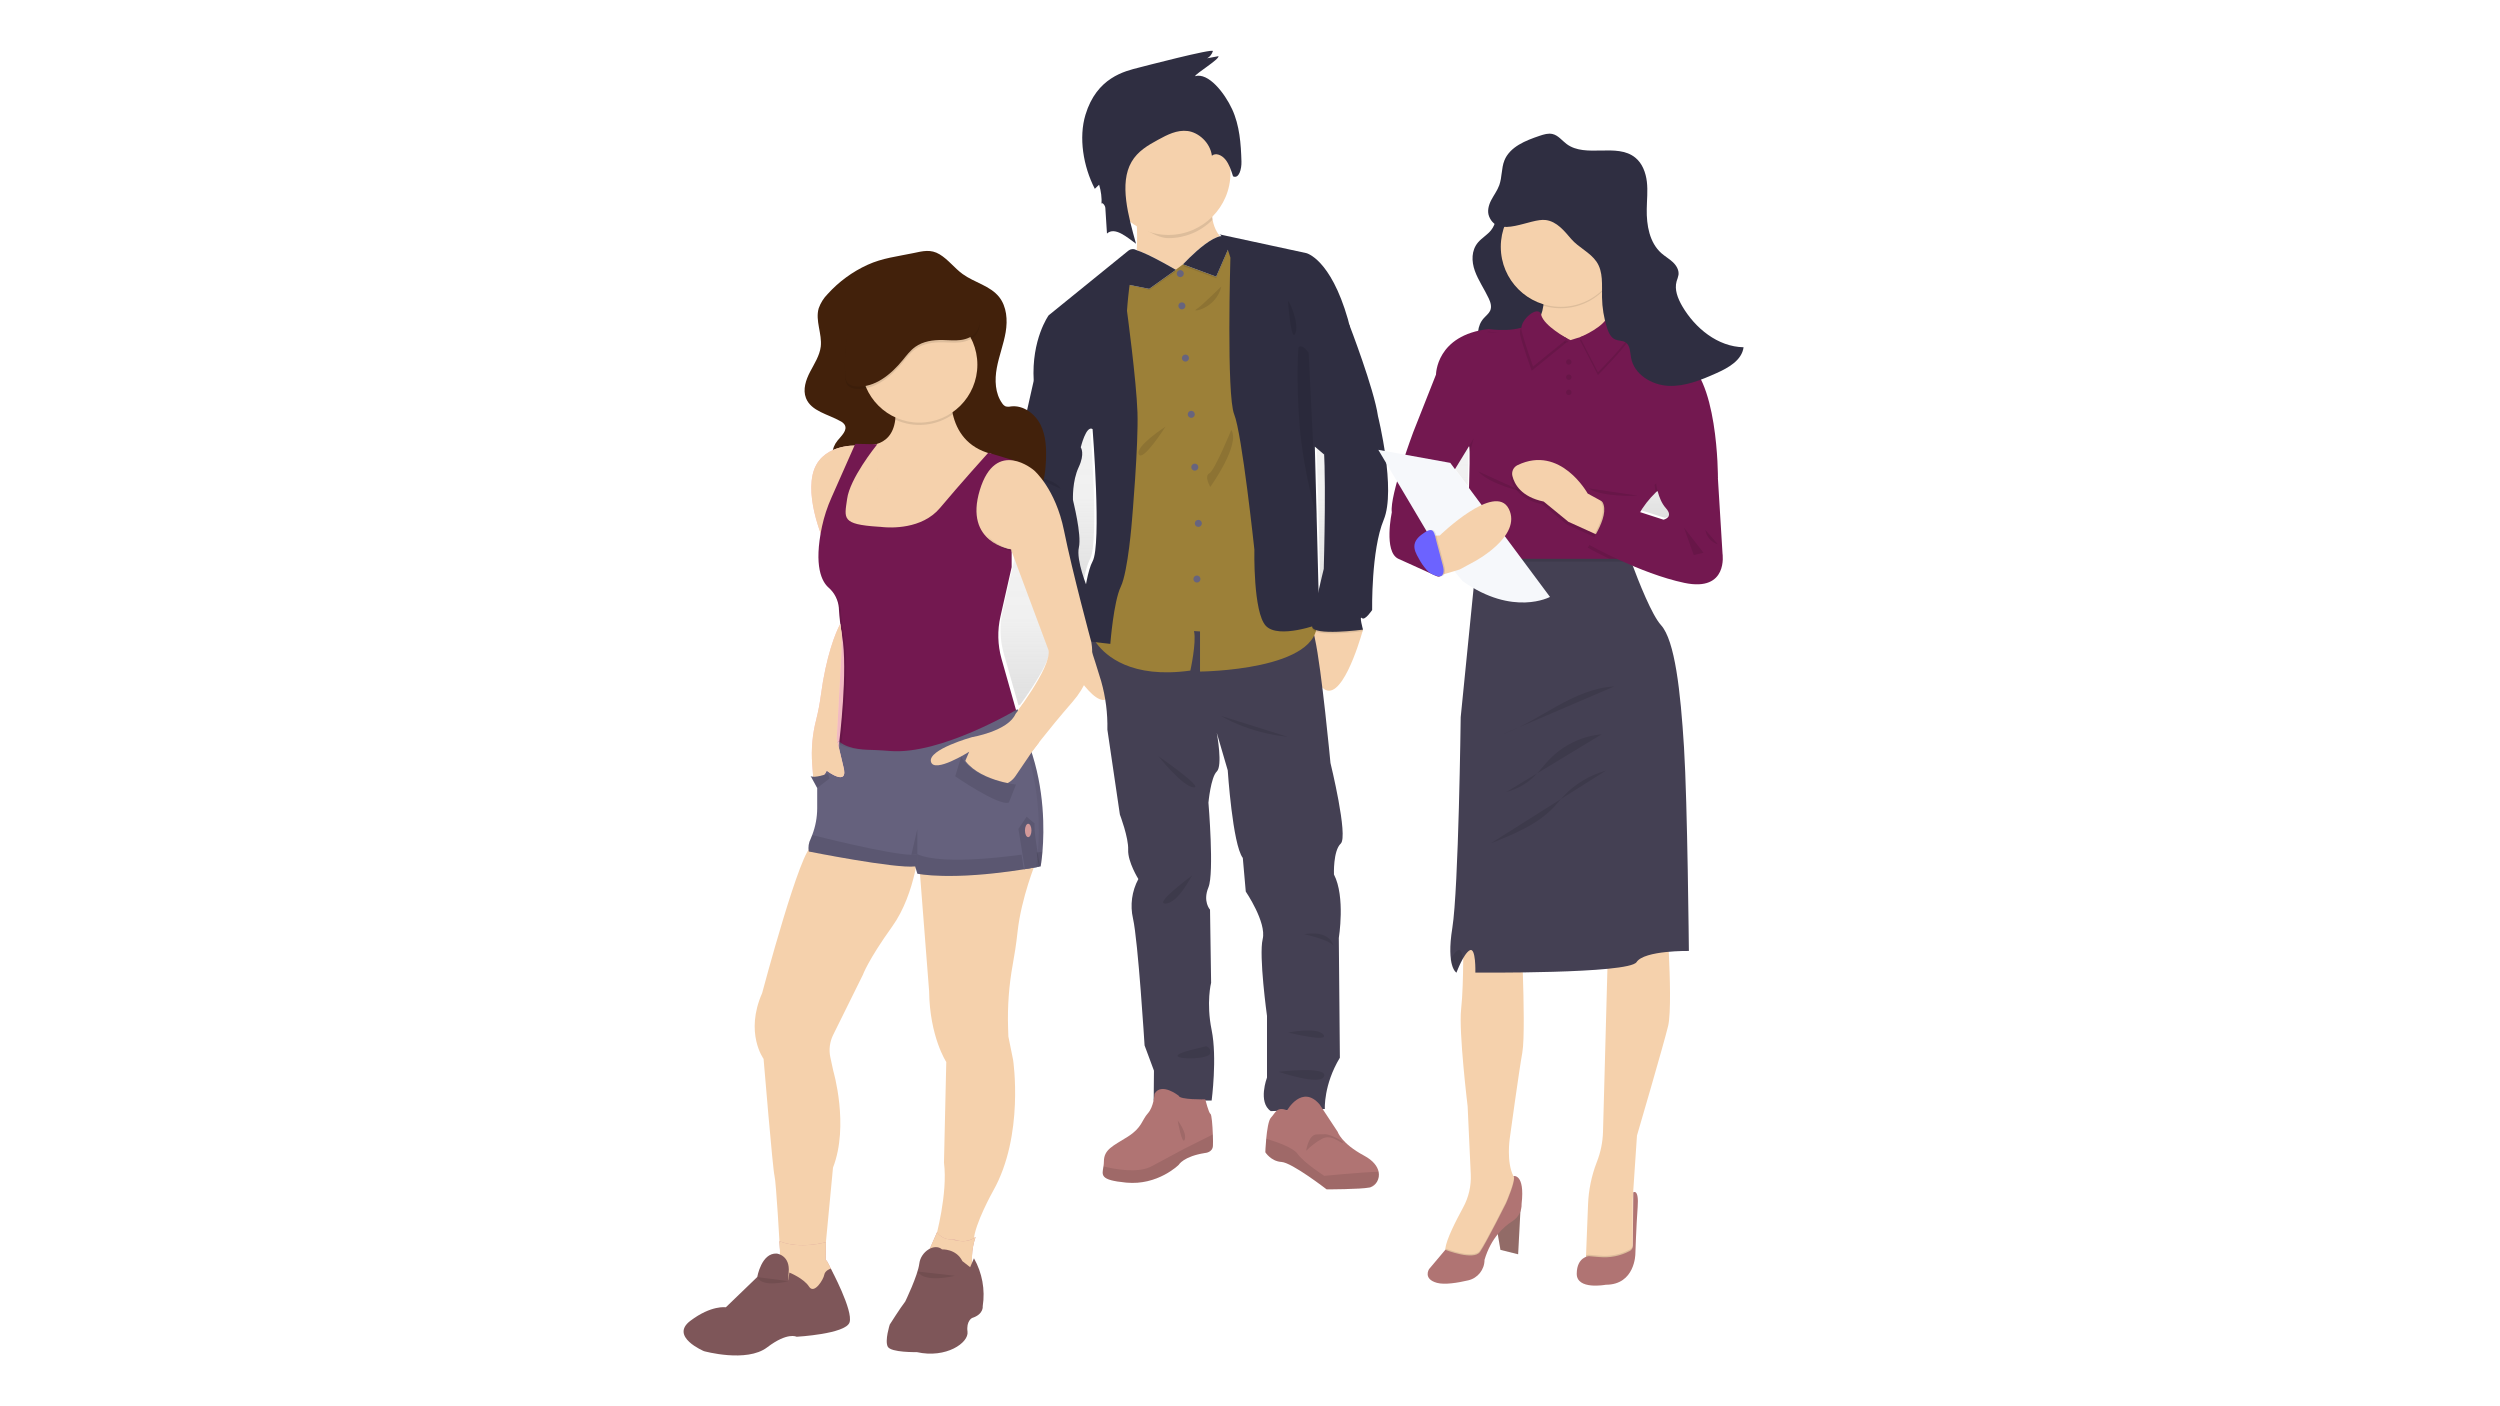 <svg width="1280" height="720" viewBox="0 0 1280 720" fill="none" xmlns="http://www.w3.org/2000/svg">
<rect width="1280" height="720" fill="white"/>
<path d="M678.827 230.997L678.875 230.909C679.848 249.788 678.69 290.072 678.69 290.072C678.69 290.072 677.387 295.237 675.996 301.316L675.024 263.044L674.051 226.99L678.827 230.997ZM558.118 217.984C558.118 217.984 562.884 277.594 558.118 286.192C556.766 288.643 555.628 293 554.685 297.97C553.109 293.836 549.773 284.13 550.969 278.985C552.516 272.332 547.886 254.855 547.886 254.446C547.886 254.038 547.468 244.72 550.804 237.601C554.14 230.481 551.952 227.398 551.952 227.398C551.952 227.398 554.753 215.727 558.118 217.984Z" fill="url(#paint0_linear_4301_6116)"/>
<path d="M569.731 352.241C565.578 370.496 549.063 342.894 545.299 336.271C544.813 335.405 544.541 334.899 544.541 334.899L546.33 326.506L555.793 322.615C557.292 323.398 558.712 324.323 560.034 325.378C565.218 329.453 572.931 338.099 569.731 352.241Z" fill="#F5D1AC"/>
<path d="M697.851 322.372C697.851 322.372 697.851 322.508 697.744 322.781C697.744 322.897 697.666 323.053 697.617 323.218C695.993 328.918 686.364 361.004 677.066 352.095C666.893 342.369 671.834 319.882 671.834 319.882H671.902L693.299 317.694L697.539 322.051L697.851 322.372Z" fill="#F5D1AC"/>
<path d="M685.469 480.273L686.014 541.546C677.621 555.454 678.311 567.806 678.311 567.806L650.651 568.896C643.901 564.354 648.705 551.7 648.705 551.7V520.149C648.705 520.149 644.436 489.328 646.498 480.788C648.559 472.249 637.832 456.474 637.832 456.474L636.315 439.268C631.082 432.392 628.602 394.412 628.602 394.412L622.99 375.233C623.146 376.059 626.063 392.068 622.99 395.015C619.917 397.962 618.72 410.976 618.72 410.976C618.72 410.976 621.745 447.039 618.72 454.324C615.696 461.609 619.537 465.752 619.537 465.752L620.092 503.187C620.092 503.187 617.475 513.234 620.364 527.405C623.253 541.576 620.364 563.469 620.364 563.469H590.69L590.826 548.189L586.022 535.254C586.022 535.254 582.715 481.858 580.099 470.294C578.533 463.441 579.507 456.253 582.841 450.064C582.841 450.064 577.346 441.262 577.618 435.067C577.891 428.871 573.378 417.054 573.378 417.054L566.978 373.57C567.154 365.201 566.086 356.852 563.808 348.798C560.092 336.407 554.587 320.164 554.587 320.164L560.802 320.719L592.159 323.51C592.159 323.51 668.4 318.385 671.814 322.645C672.534 324.037 673.021 325.539 673.254 327.089C676.677 342.466 681.2 390.639 681.2 390.639C681.2 390.639 690.42 428.21 686.461 431.925C682.503 435.641 682.989 447.74 682.989 447.74C688.922 459.168 685.469 480.273 685.469 480.273Z" fill="#444053"/>
<path d="M621.015 586.704C620.801 590.118 616.998 590.322 616.998 590.322C605.853 592.073 603.479 596.41 603.479 596.41C603.479 596.41 592.781 607.041 576.645 605.494C562.932 604.172 564.264 601.73 564.974 597.208C565.112 596.365 565.187 595.514 565.198 594.66C565.198 588.464 569.944 586.704 577.375 582.016C584.806 577.328 584.601 573.447 587.694 570.043C590.787 566.639 591.108 560.035 591.108 560.035C594.609 553.937 603.489 561.008 603.489 561.008C603.907 563.167 617.105 562.866 617.105 562.866C617.105 562.866 618.856 569.888 619.761 570.296C620.354 570.569 620.801 576.073 620.976 580.8C621.074 583.28 621.093 585.527 621.015 586.704Z" fill="#B07473"/>
<path opacity="0.1" d="M621.015 586.704C620.801 590.118 616.998 590.322 616.998 590.322C605.853 592.073 603.479 596.41 603.479 596.41C603.479 596.41 592.781 607.041 576.646 605.494C562.932 604.172 564.264 601.731 564.974 597.208C571.102 598.725 582.812 600.845 589.649 597.13C599.151 591.975 605.969 588.377 605.969 588.377L620.986 580.82C621.074 583.28 621.093 585.527 621.015 586.704Z" fill="black"/>
<path d="M705.019 605.076C704.287 606.427 703.06 607.442 701.595 607.906L701.333 607.974C696.791 608.947 679.235 608.947 679.235 608.947C679.235 608.947 661.485 595.224 656.117 594.913C650.748 594.601 647.859 589.952 647.859 589.952C647.859 589.952 647.966 586.762 648.307 583.047C648.725 578.651 649.454 573.545 650.748 572.202C653.121 569.722 653.666 566.367 659.005 568.487C659.005 568.487 666.63 555.046 675.617 565.433L684.915 579.536C684.915 579.536 686.666 585.371 698.444 591.703C703.151 594.232 705.252 597.208 705.845 599.921C706.22 601.683 705.925 603.52 705.019 605.076Z" fill="#B07473"/>
<path opacity="0.1" d="M705.019 605.076C703.968 605.961 702.811 606.914 701.595 607.907L701.333 607.975C696.791 608.947 679.235 608.947 679.235 608.947C679.235 608.947 661.485 595.224 656.117 594.913C650.748 594.601 647.859 589.952 647.859 589.952C647.859 589.952 647.966 586.762 648.307 583.047C653.773 584.681 662.05 587.57 664.267 590.682C667.671 595.418 678.01 602.032 678.01 602.032C678.01 602.032 697.287 600.174 705.845 599.922C706.22 601.683 705.925 603.52 705.019 605.076Z" fill="black"/>
<path d="M630.002 124.819L604.618 151.653C604.618 151.653 573.855 149.387 579.223 140.303C581.956 135.673 582.384 125.986 582.141 117.563C581.917 109.442 581.081 102.527 581.081 102.527C581.081 102.527 624.225 81.052 620.957 101.078C620.253 104.851 620.214 108.719 620.841 112.506C622.679 122.621 630.002 124.819 630.002 124.819Z" fill="#F5D1AC"/>
<path opacity="0.1" d="M620.919 101.078C620.214 104.851 620.175 108.719 620.802 112.506C614.841 118.546 606.705 121.942 598.218 121.93C592.383 121.93 586.07 117.135 581.353 114.363C581.13 106.233 581.081 102.527 581.081 102.527C581.081 102.527 624.225 81.052 620.919 101.078Z" fill="black"/>
<path d="M630.002 88.483C630.009 106.042 615.779 120.282 598.219 120.288C580.66 120.294 566.42 106.065 566.414 88.505C566.408 70.946 580.638 56.706 598.197 56.7C605.407 56.697 612.404 59.145 618.039 63.643C625.596 69.673 629.999 78.814 630.002 88.483Z" fill="#F5D1AC"/>
<path d="M614.412 343.837V323.296L611.329 323.102C612.661 328.937 609.461 343.332 609.461 343.332C579.175 347.601 566.122 335.677 561.522 329.511C560.695 328.449 559.984 327.301 559.402 326.088L571.695 256.936L574.613 155.164L579.019 137.307L580.04 128.738V128.641H580.147L583.279 129.983L602.021 138.085L623.311 122.008L623.622 121.784L624.682 120.977L626.443 122.387L630.819 125.898L644.854 216.535C644.854 216.535 669.169 286.318 673.721 314.484C673.905 315.613 674.051 316.663 674.168 317.645C677.173 343.361 614.412 343.837 614.412 343.837Z" fill="#9C8038"/>
<path d="M604.297 141.898C605.296 141.898 606.106 141.088 606.106 140.089C606.106 139.089 605.296 138.28 604.297 138.28C603.298 138.28 602.488 139.089 602.488 140.089C602.488 141.088 603.298 141.898 604.297 141.898Z" fill="#67647E"/>
<path d="M605.133 158.412C606.132 158.412 606.942 157.602 606.942 156.603C606.942 155.604 606.132 154.794 605.133 154.794C604.134 154.794 603.324 155.604 603.324 156.603C603.324 157.602 604.134 158.412 605.133 158.412Z" fill="#67647E"/>
<path d="M606.942 185.149C607.941 185.149 608.751 184.339 608.751 183.34C608.751 182.341 607.941 181.531 606.942 181.531C605.943 181.531 605.133 182.341 605.133 183.34C605.133 184.339 605.943 185.149 606.942 185.149Z" fill="#67647E"/>
<path d="M609.928 213.947C610.927 213.947 611.737 213.137 611.737 212.138C611.737 211.139 610.927 210.329 609.928 210.329C608.929 210.329 608.119 211.139 608.119 212.138C608.119 213.137 608.929 213.947 609.928 213.947Z" fill="#67647E"/>
<path d="M611.737 240.986C612.736 240.986 613.546 240.176 613.546 239.176C613.546 238.177 612.736 237.367 611.737 237.367C610.738 237.367 609.928 238.177 609.928 239.176C609.928 240.176 610.738 240.986 611.737 240.986Z" fill="#67647E"/>
<path d="M613.546 269.784C614.545 269.784 615.355 268.974 615.355 267.975C615.355 266.976 614.545 266.166 613.546 266.166C612.547 266.166 611.737 266.976 611.737 267.975C611.737 268.974 612.547 269.784 613.546 269.784Z" fill="#67647E"/>
<path d="M612.826 298.271C613.825 298.271 614.635 297.461 614.635 296.462C614.635 295.463 613.825 294.653 612.826 294.653C611.827 294.653 611.017 295.463 611.017 296.462C611.017 297.461 611.827 298.271 612.826 298.271Z" fill="#67647E"/>
<path opacity="0.1" d="M560.034 325.407C559.939 325.628 559.829 325.843 559.703 326.049C556.358 331.699 547.877 335.288 545.299 336.271C544.813 335.405 544.541 334.899 544.541 334.899L546.33 326.506L555.793 322.615C557.293 323.408 558.713 324.342 560.034 325.407Z" fill="black"/>
<path d="M537.11 190.255L529.261 194.933L522.112 226.727C522.112 226.727 513.164 253.697 520.041 272.964C526.917 292.232 530.914 303.261 530.914 303.261C530.914 303.261 533.667 325.144 537.8 326.934C541.934 328.723 543.713 329.686 543.713 329.686L544.54 334.919C544.54 334.919 555.744 331.116 559.703 324.415C563.661 317.714 556.785 301.072 556.785 301.072C556.785 301.072 550.872 286.892 552.389 280.288C553.906 273.684 549.355 256.343 549.355 255.973C549.355 255.604 548.946 246.335 552.272 239.245C555.599 232.154 553.381 229.13 553.381 229.13L551.309 208.9L537.11 190.255Z" fill="#2F2E41"/>
<path opacity="0.1" d="M697.851 323.199H697.617C695.001 323.539 671.912 326.331 671.814 321.526C671.811 320.97 671.84 320.415 671.902 319.863L693.299 317.675L697.539 322.032C697.617 322.314 697.676 322.557 697.734 322.752L697.851 323.199Z" fill="black"/>
<path d="M675.695 158.412L690.867 166.329C690.867 166.329 703.511 199.067 705.534 213.101C705.534 213.101 714.9 250.702 708.452 266.166C702.003 281.63 702.538 312.325 702.538 312.325C702.538 312.325 698.823 317.966 697.306 316.459C695.788 314.951 697.86 322.372 697.86 322.372C697.86 322.372 671.921 325.815 671.814 320.719C671.707 315.622 677.766 291.269 677.766 291.269C677.766 291.269 679.42 233.331 677.076 224.247C674.732 215.163 675.695 158.412 675.695 158.412Z" fill="#2F2E41"/>
<path opacity="0.1" d="M630.421 220.123C630.421 220.123 621.881 241.034 619.129 242.415C616.376 243.796 619.683 249.291 619.683 249.291C619.683 249.291 635.235 227.554 630.421 220.123Z" fill="black"/>
<path opacity="0.1" d="M625.324 146.77C625.421 146.372 615.141 156.856 612.389 158.441C609.636 160.027 622.436 158.344 625.324 146.77Z" fill="black"/>
<path opacity="0.1" d="M596.701 218.47C596.701 218.47 581.013 228.614 583.084 232.631C585.156 236.648 596.701 218.47 596.701 218.47Z" fill="black"/>
<path opacity="0.1" d="M625.188 366.547C625.188 366.547 638.542 375.135 659.316 377.246L625.188 366.547Z" fill="black"/>
<path opacity="0.1" d="M593.121 387.196C593.121 387.196 605.502 402.757 611.153 403.156C616.804 403.555 593.121 387.196 593.121 387.196Z" fill="black"/>
<path opacity="0.1" d="M610.463 448.177C609.909 448.45 603.441 462.212 596.847 462.63C590.252 463.048 610.463 448.177 610.463 448.177Z" fill="black"/>
<path opacity="0.1" d="M667.846 478.328C667.846 478.328 680.12 475.575 682.853 484.377C682.853 484.348 682.027 481.596 667.846 478.328Z" fill="black"/>
<path opacity="0.1" d="M659.589 528.669C659.589 528.669 674.46 525.635 677.62 529.768C680.781 533.902 659.589 528.669 659.589 528.669Z" fill="black"/>
<path opacity="0.1" d="M617.524 535.711C617.524 535.847 602.39 538.745 602.935 540.671C603.48 542.597 619.08 542.324 619.634 539.29C620.048 537.732 619.121 536.135 617.563 535.721C617.55 535.717 617.537 535.714 617.524 535.711Z" fill="black"/>
<path opacity="0.1" d="M654.638 548.763C654.638 548.763 679.507 545.729 677.98 550.961C676.453 556.194 654.638 548.763 654.638 548.763Z" fill="black"/>
<path opacity="0.1" d="M524.447 242.415C524.583 242.824 540.825 245.032 543.023 250.264C543.023 250.264 527.063 242.824 524.544 242.824" fill="black"/>
<path opacity="0.1" d="M547.293 284.937C547.293 284.937 533.803 289.207 534.766 295.636C535.729 302.064 533.394 292.659 547.293 284.937Z" fill="black"/>
<path opacity="0.1" d="M541.01 317.694C541.01 317.694 545.922 310.954 550.6 312.189C555.278 313.424 541.01 317.694 541.01 317.694Z" fill="black"/>
<path opacity="0.1" d="M602.974 573.7C602.974 573.7 607.837 579.896 606.573 583.426C605.308 586.957 602.974 573.7 602.974 573.7Z" fill="black"/>
<path opacity="0.1" d="M668.77 589.203C668.77 589.203 669.85 580.897 674.178 580.82C678.506 580.742 678.72 580.372 682.026 581.646C685.333 582.92 688.436 584.895 687.444 585.187C686.452 585.478 681.754 580.44 676.93 583.018C673.919 584.665 671.17 586.75 668.77 589.203Z" fill="black"/>
<path opacity="0.1" d="M588.463 148.502L602.079 138.96C602.079 138.96 582.16 127.192 579.787 128.845C577.414 130.499 575.78 145.379 575.78 145.379L588.463 148.502Z" fill="black"/>
<path d="M588.404 147.889L602.021 138.163C602.021 138.163 582.102 126.394 579.729 128.048C577.356 129.701 575.722 145.399 575.722 145.399L588.404 147.889Z" fill="#E1E7EF"/>
<path d="M588.404 147.889L602.021 138.163C602.021 138.163 582.102 126.394 579.729 128.048C577.356 129.701 575.722 145.399 575.722 145.399L588.404 147.889Z" fill="#2F2E41"/>
<path d="M581.986 128.126L581.577 127.921C580.336 127.289 578.839 127.445 577.755 128.32L536.906 161.456C536.906 161.456 528.026 173.74 529.261 194.933L553.352 229.062C553.352 229.062 556.105 217.507 559.402 219.705C559.402 219.705 564.08 278.888 559.402 287.417C554.724 295.947 552.662 327.877 552.662 327.877L568.486 329.667C568.486 329.667 570.139 308.056 573.855 300.353C577.57 292.65 579.593 266.166 579.593 266.166C579.593 266.166 582.939 227.69 582.384 211.176C581.83 194.661 577.016 159.151 577.016 159.151C577.016 159.151 578.367 138.338 581.986 128.126Z" fill="#2F2E41"/>
<path opacity="0.1" d="M622.679 142.471L605.707 136.188C605.707 136.188 627.318 112.516 630.022 125.646L622.679 142.471Z" fill="black"/>
<path d="M622.679 141.645L605.707 135.362C605.707 135.362 627.318 111.689 630.022 124.819L622.679 141.645Z" fill="#E1E7EF"/>
<path d="M622.679 141.645L605.707 135.362C605.707 135.362 627.318 111.689 630.022 124.819L622.679 141.645Z" fill="#2F2E41"/>
<path opacity="0.1" d="M622.124 121.502C622.369 121.463 622.619 121.519 622.824 121.658L622.124 121.502Z" fill="black"/>
<path d="M623.758 119.859L668.789 129.585C668.789 129.585 681.18 132.337 690.128 163.441C699.076 194.544 677.873 232.65 677.873 232.65L673.195 228.672L675.539 319.503C675.539 319.503 654.755 327.342 648.151 320.476C641.547 313.609 642.238 281.358 642.238 281.358C642.238 281.358 635.906 221.913 631.909 212.138C627.911 202.364 629.963 131.909 629.963 131.909C629.963 131.909 626.287 119.314 623.758 119.859Z" fill="#2F2E41"/>
<path opacity="0.1" d="M664.957 177.738C664.325 178.321 663.586 205.807 666.338 226.727C668.021 239.467 670.621 252.069 674.119 264.435L670.034 180.626C670.034 180.626 666.883 175.948 664.957 177.738Z" fill="black"/>
<path opacity="0.1" d="M659.453 154.065C660.552 154.755 665.376 166.174 663.168 170.852C660.96 175.53 659.453 154.065 659.453 154.065Z" fill="black"/>
<path d="M751.791 230.676C751.839 234.566 751.694 241.316 751.46 248.776L744.175 239.05L751.479 227.204L751.791 230.676ZM852.435 265.145L840.297 261.254C842.449 257.896 844.964 254.785 847.796 251.976L848.846 251.003L848.467 251.081L849.05 250.546L849.4 250.468L848.846 251.003L849.507 250.867C850.238 253.916 851.651 256.76 853.641 259.183C857.998 263.939 852.445 265.145 852.445 265.145H852.435Z" fill="url(#paint1_linear_4301_6116)"/>
<path d="M778.702 615.269L777.282 642.19L768.227 639.924L766.321 628.73L778.702 615.269Z" fill="#A27772"/>
<path opacity="0.1" d="M778.702 615.269L777.282 642.19L768.227 639.924L766.321 628.73L778.702 615.269Z" fill="black"/>
<path d="M811.936 645.76L825.747 648.619L835.988 639.574V614.082L836.222 610.601V610.494V609.754L838.128 581.423C838.128 581.423 851.949 534.262 854.098 525.207C855.615 518.788 854.983 499.414 854.477 488.705C854.273 484.319 854.098 481.382 854.098 481.382L823.607 474L822.965 497.439L820.738 579.565C820.584 584.8 819.528 589.969 817.616 594.845L817.509 595.127C814.858 602.005 813.362 609.274 813.084 616.64L812.053 642.754V643.474L811.936 645.76Z" fill="#F5D1AC"/>
<path opacity="0.1" d="M811.936 645.76L825.747 648.619L835.988 639.574V637.405C835.921 638.38 835.369 639.257 834.52 639.74L834.374 639.827C829.617 642.342 824.227 643.407 818.871 642.891L813.482 642.434C812.991 642.48 812.51 642.598 812.053 642.784V643.504L811.936 645.76Z" fill="black"/>
<path d="M834.374 640.537L834.52 640.459C835.434 639.945 836.002 638.98 836.008 637.93L836.231 610.494C836.231 610.494 839.208 608.364 838.488 618.012C837.768 627.66 837.301 642.074 837.301 642.074C837.301 642.074 837.185 657.791 822.177 657.791C822.177 657.791 807.17 660.65 807.287 652.072C807.404 643.494 813.482 643.143 813.482 643.143L818.871 643.61C824.228 644.128 829.619 643.059 834.374 640.537Z" fill="#B07473"/>
<path d="M740.003 639.924C740.353 646.12 758.58 642.541 758.58 642.541L770.844 618.731C770.844 618.731 781.085 610.863 775.96 603.958C775.686 603.582 775.435 603.189 775.211 602.781C775.211 602.781 775.211 602.781 775.162 602.723C775.055 602.548 774.958 602.363 774.861 602.168C771.184 594.874 772.993 582.911 772.993 582.911C772.993 582.911 777.749 548.131 779.422 538.959C780.599 532.482 780.113 511.231 779.724 499.346C779.568 494.405 779.422 491.088 779.422 491.088L749.165 482.987C749.165 482.987 749.165 486.76 749.165 492.012C749.097 499.472 748.863 509.908 748.095 516.697C746.792 528.241 751.431 566.474 751.431 566.474L753.036 601.264C753.314 607.158 751.968 613.015 749.145 618.197C745.352 625.141 740.392 634.925 740.052 639.253C740.018 639.475 740.002 639.7 740.003 639.924Z" fill="#F5D1AC"/>
<path opacity="0.1" d="M740.003 639.924C740.353 646.12 758.579 642.541 758.579 642.541L770.844 618.732C770.844 618.732 781.085 610.863 775.96 603.958C775.685 603.582 775.435 603.189 775.211 602.781C775.045 606.389 771.087 615.425 771.087 615.425C771.087 615.425 760.962 635.684 757.743 640.323C754.524 644.962 740.538 639.457 740.013 639.263C739.992 639.483 739.989 639.704 740.003 639.924Z" fill="black"/>
<path d="M774.861 602.139C774.861 602.139 780.852 600.748 779.062 616.349C779.201 619.957 777.392 623.361 774.326 625.267C770.037 627.961 763.423 633.758 760.077 645.03C760.083 650.039 756.637 654.391 751.761 655.534C746.354 656.799 739.614 657.907 735.714 656.818C728.448 654.795 731.668 649.796 731.668 649.796L740.003 639.905C740.003 639.905 754.533 645.624 757.743 640.975C760.952 636.326 771.087 616.086 771.087 616.086C771.087 616.086 776.64 603.452 774.861 602.139Z" fill="#B07473"/>
<path d="M745.712 497.994C745.712 497.994 749.291 488.268 752.52 486.536C755.749 484.805 755.379 497.964 755.379 497.964C755.379 497.964 833.984 498.684 837.914 492.605C841.843 486.527 864.709 486.886 864.709 486.886C864.709 486.886 863.999 411.141 862.209 382.566C860.419 353.991 857.57 327.896 850.421 320.038C845.801 314.951 839.227 298.495 835.161 287.524C832.953 281.533 831.485 277.166 831.485 277.166L756.459 281.445L755.846 287.524L747.881 367.199C747.881 367.199 746.811 455.092 743.591 475.099C740.372 495.105 745.712 497.994 745.712 497.994Z" fill="#444053"/>
<g opacity="0.1">
<path d="M746.412 486.536C747.862 485.729 748.581 487.966 748.941 490.68C747.642 493.034 746.514 495.478 745.566 497.994C745.566 497.994 743.495 496.875 742.648 491.185C743.835 489.153 745.148 487.237 746.412 486.536Z" fill="black"/>
</g>
<path d="M768.899 93.9C763.705 100.981 768.957 111.047 763.384 117.933C761.546 120.209 758.716 121.823 756.799 124.06C753.25 128.203 753.386 133.835 755.127 138.698C756.868 143.561 759.99 147.996 762.207 152.742C763.18 154.794 763.899 157.099 762.927 159.142C762.246 160.562 760.836 161.641 759.737 162.867C756.158 166.864 756.06 172.418 757.986 177.125C759.912 181.832 763.588 185.878 767.216 189.866C768.646 191.432 770.455 193.163 772.838 193.114C774.091 193.019 775.302 192.622 776.368 191.957C793.51 183.201 800.727 162.507 792.747 144.99C789.732 137.764 784.703 130.839 784.655 123.204C784.655 117.145 787.767 111.358 788.321 105.328C788.992 97.995 784.655 86.353 775.804 83.153C776.388 87.86 771.534 90.263 768.899 93.9Z" fill="#2F2E41"/>
<path opacity="0.1" d="M826.496 351.453C816.098 351.997 806.314 356.471 797.211 361.529C788.107 366.586 779.295 372.315 769.501 375.904" fill="black"/>
<path opacity="0.1" d="M820.038 375.952C809.753 376.933 800.168 381.596 793.048 389.082C790.519 391.757 788.341 394.753 785.705 397.32C781.671 401.258 776.684 404.083 771.233 405.519" fill="black"/>
<path opacity="0.1" d="M822.167 394.597C813.873 396.899 806.366 401.426 800.459 407.688C798.864 409.41 797.415 411.248 795.82 412.969C787.212 422.209 775.055 427.111 763.316 431.75" fill="black"/>
<path d="M821.283 136.033C821.512 144.341 822.226 152.629 823.422 160.853C824.395 166.689 825.757 171.941 827.711 174.266C833.43 181.074 799.847 190.167 799.847 190.167L780.015 174.8C780.015 174.8 795.732 160.328 788.409 146.216C781.085 132.104 821.283 136.033 821.283 136.033Z" fill="#F5D1AC"/>
<path opacity="0.1" d="M755.827 287.524H835.142C832.934 281.533 831.466 277.166 831.466 277.166L756.44 281.445L755.827 287.524Z" fill="black"/>
<path d="M750.721 286.094H835.521C833.138 277.565 835.521 269.677 838.916 263.608C841.295 259.355 844.287 255.475 847.795 252.093L848.379 251.558L877.985 245.002L879.58 244.652C879.58 244.652 879.823 190.819 860.76 183.427C841.697 176.036 830.269 166.047 830.269 166.047L804.077 174.139L784.781 164.413C778.586 171.075 762.149 168.459 762.149 168.459C735.237 171.552 735.237 191.801 735.237 191.801C735.237 191.801 750.954 228.478 752.151 228.478C753.347 228.478 750.721 286.094 750.721 286.094Z" fill="#731850"/>
<path opacity="0.1" d="M779.996 251.869C779.996 251.869 762.703 248.037 756.819 241.336Z" fill="black"/>
<path opacity="0.1" d="M867.189 231.785L847.134 248.222C847.28 249.53 847.5 250.829 847.796 252.112L848.379 251.577L877.985 245.022L867.189 231.785Z" fill="black"/>
<path opacity="0.1" d="M812.889 280.376C812.889 280.376 817.275 282.846 823.996 286.094H835.521C833.138 277.565 835.521 269.677 838.915 263.608L818.598 257.033C825.513 263.462 812.889 280.376 812.889 280.376Z" fill="black"/>
<path d="M747.142 185.343L735.237 191.772L723.566 221.31C723.566 221.31 711.419 253.697 712.605 262.276C712.605 262.276 708.326 282.525 715.941 286.094L735.782 295.081C736.716 295.493 737.807 295.07 738.219 294.136C738.446 293.622 738.426 293.031 738.165 292.533C735.335 287.174 732.222 278.79 737.192 274.18L731.473 262.276L752.141 228.449L759.046 216.778L747.142 185.343Z" fill="#731850"/>
<path opacity="0.1" d="M773.625 245.109C774.656 249.311 778.138 255.808 789.663 258.23L802.307 268.588L815.758 274.686L821.244 277.166L823.568 260.369L818.287 257.451L812.13 254.086C812.13 254.086 798.242 228.925 776.251 239.497C774.143 240.496 773.042 242.851 773.625 245.109Z" fill="black"/>
<path d="M774.345 243.68C775.376 247.891 778.848 254.378 790.373 256.8L803.017 267.158L816.478 273.256L821.953 275.736L824.278 258.94L818.997 256.022L812.889 252.686C812.889 252.686 798.99 227.525 777 238.146C774.916 239.128 773.807 241.439 774.345 243.68Z" fill="#F5D1AC"/>
<path opacity="0.1" d="M799.127 157.819C816.095 157.819 829.851 144.063 829.851 127.095C829.851 110.126 816.095 96.371 799.127 96.371C782.158 96.371 768.403 110.126 768.403 127.095C768.403 144.063 782.158 157.819 799.127 157.819Z" fill="black"/>
<path d="M799.127 157.109C816.095 157.109 829.851 143.353 829.851 126.385C829.851 109.416 816.095 95.66 799.127 95.66C782.158 95.66 768.403 109.416 768.403 126.385C768.403 143.353 782.158 157.109 799.127 157.109Z" fill="#F5D1AC"/>
<path opacity="0.1" d="M818.16 192.035L808.921 174.081C808.921 174.081 822.44 168.615 823.422 162.283C824.404 155.952 836.377 169.704 833.79 174.266C831.203 178.827 818.16 192.035 818.16 192.035Z" fill="black"/>
<path d="M818.16 190.605L808.921 172.651C808.921 172.651 822.44 167.185 823.422 160.853C824.404 154.522 836.377 168.284 833.79 172.836C831.203 177.388 818.16 190.605 818.16 190.605Z" fill="#731850"/>
<path d="M742.541 236.988L793.593 305.624C793.593 305.624 774.773 315.866 748.853 297.532L737.659 284.188L705.699 230.316L742.541 236.988Z" fill="#F6F8FB"/>
<path d="M732.494 274.307L737.143 274.18C737.143 274.18 765.543 246.617 772.516 260.564C779.49 274.511 754.825 287.544 754.825 287.544L747.326 291.59L737.552 294.507L731.298 286.114L732.494 274.307Z" fill="#F5D1AC"/>
<path opacity="0.1" d="M739.351 289.197C739.779 290.782 740.187 292.533 739.468 294.002C739.295 294.395 738.998 294.719 738.622 294.926C738.312 295.045 737.979 295.091 737.649 295.062C735.189 294.852 732.899 293.72 731.24 291.891C729.61 290.069 728.215 288.05 727.087 285.881C725.822 283.673 724.509 281.232 724.957 278.722C725.462 275.989 727.874 274.093 730.238 272.556C734.945 269.444 735.101 273.071 736.132 277.079C737.163 281.086 738.272 285.151 739.351 289.197Z" fill="black"/>
<path d="M738.641 289.197C739.059 290.782 739.478 292.533 738.758 294.002C738.585 294.395 738.288 294.719 737.912 294.926C737.602 295.044 737.269 295.091 736.939 295.062C734.478 294.857 732.186 293.724 730.53 291.891C728.894 290.072 727.495 288.052 726.367 285.881C725.103 283.673 723.79 281.232 724.247 278.722C724.743 275.989 727.165 274.093 729.518 272.556C734.235 269.444 734.381 273.071 735.422 277.079C736.463 281.086 737.552 285.151 738.641 289.197Z" fill="#6C63FF"/>
<path opacity="0.1" d="M752.15 228.449L754.523 224.432L752.452 231.892L752.15 228.449Z" fill="black"/>
<path opacity="0.1" d="M816.517 273.256L821.992 275.736L824.317 258.94L819.036 256.022C822.683 260.204 819.493 267.936 816.517 273.256Z" fill="black"/>
<path opacity="0.1" d="M838.498 253.756C838.498 253.756 820.816 254.835 813.307 250.011Z" fill="black"/>
<g opacity="0.1">
<path d="M761.021 170.015C761.478 169.947 761.916 169.879 762.392 169.83C764.326 170.105 766.275 170.264 768.228 170.307C765.822 170.373 763.414 170.276 761.021 170.015Z" fill="black"/>
<path d="M801.452 175.569L784.003 166.738C784.35 166.454 784.675 166.145 784.976 165.814L803.183 175.024L801.452 175.569Z" fill="black"/>
</g>
<path d="M867.879 230.316L879.55 244.613L881.933 283.439C881.933 283.439 885.026 303.202 862.404 298.437C839.781 293.671 813.599 278.946 813.599 278.946C813.599 278.946 826.243 262.032 819.318 255.604L851.715 266.088C851.715 266.088 857.191 264.892 852.901 260.136C848.612 255.38 847.854 246.792 847.854 246.792L867.879 230.316Z" fill="#731850"/>
<path opacity="0.1" d="M873.151 271.33L879.58 278.712C876.207 277.676 873.714 274.814 873.151 271.33Z" fill="black"/>
<path opacity="0.1" d="M862.19 270.134L872.198 282.992L867.199 284.188L862.19 270.134Z" fill="black"/>
<path d="M762.431 110.852C761.332 108.158 762.178 105.017 763.501 102.478C764.824 99.94 766.642 97.538 767.634 94.805C769.103 90.739 768.656 86.139 770.26 82.161C773.091 75.1 781.134 71.949 788.341 69.517C790.471 68.807 792.737 68.097 794.916 68.622C797.833 69.313 799.73 71.958 802.113 73.738C811.897 81.033 827.809 72.999 837.272 80.721C840.89 83.639 842.651 88.415 843.195 93.064C843.74 97.713 843.195 102.401 843.137 107.079C842.981 115.268 844.518 124.226 850.645 129.653C852.493 131.287 854.672 132.512 856.481 134.204C858.29 135.897 859.71 138.26 859.399 140.711C859.159 141.836 858.834 142.942 858.426 144.018C857.21 148.288 859.029 152.771 861.247 156.662C867.88 168.07 879.492 177.533 892.71 177.796C891.825 184.468 884.929 188.339 878.753 191.082C870.973 194.564 862.686 197.987 854.117 197.549C845.549 197.112 836.611 191.626 835.113 183.184C834.597 180.266 834.666 176.755 832.195 175.238C830.678 174.314 828.713 174.548 827.079 173.857C824.716 172.884 823.549 170.229 822.771 167.788C821.176 162.751 820.321 157.509 820.232 152.227C820.125 145.963 820.952 139.126 817.402 133.971C814.115 129.196 808.279 126.774 804.486 122.387C800.985 118.322 797.182 113.42 791.443 112.661C783.536 111.553 767.119 122.358 762.431 110.852Z" fill="#2F2E41"/>
<path opacity="0.1" d="M784.236 189.808L801.85 175.51C801.85 175.51 789.79 168.975 788.35 163.402C786.911 157.829 777.263 166.047 778.245 171.046C779.227 176.045 784.236 189.808 784.236 189.808Z" fill="black"/>
<path d="M784.927 187.658L802.54 173.371C802.54 173.371 790.48 166.835 789.099 161.262C787.718 155.689 778.011 163.907 778.994 168.907C779.976 173.906 784.927 187.658 784.927 187.658Z" fill="#731850"/>
<path opacity="0.1" d="M803.231 186.734C804.005 186.734 804.632 186.107 804.632 185.334C804.632 184.56 804.005 183.933 803.231 183.933C802.458 183.933 801.831 184.56 801.831 185.334C801.831 186.107 802.458 186.734 803.231 186.734Z" fill="black"/>
<path opacity="0.1" d="M803.231 194.515C804.005 194.515 804.632 193.888 804.632 193.114C804.632 192.341 804.005 191.714 803.231 191.714C802.458 191.714 801.831 192.341 801.831 193.114C801.831 193.888 802.458 194.515 803.231 194.515Z" fill="black"/>
<path opacity="0.1" d="M803.231 202.286C804.005 202.286 804.632 201.659 804.632 200.885C804.632 200.112 804.005 199.485 803.231 199.485C802.458 199.485 801.831 200.112 801.831 200.885C801.831 201.659 802.458 202.286 803.231 202.286Z" fill="black"/>
<g opacity="0.1">
<path d="M769.541 90.992C770.932 87.17 770.63 82.881 771.933 79.029C771.33 79.881 770.83 80.801 770.445 81.772C768.831 85.789 769.288 90.389 767.81 94.416L767.712 94.649C768.433 93.489 769.045 92.265 769.541 90.992Z" fill="black"/>
</g>
<path d="M522.249 360.965L522.2 360.79L521.753 361.052L521.568 361.159L521.48 361.218L513.933 334.578C511.913 327.436 511.722 319.901 513.378 312.666L519.214 287.106V280.959L537.761 330.386C538.948 337.049 527.928 353.184 522.249 360.965Z" fill="url(#paint2_linear_4301_6116)"/>
<path d="M530.389 441.369C530.389 441.369 522.9 459.586 520.994 477.063C520.303 483.366 519.409 489.065 518.533 493.792C516.59 504.463 515.788 515.31 516.141 526.15L516.287 530.692L518.718 542.723C518.718 542.723 524.554 581.364 508.438 609.832C508.438 609.832 498.887 626.882 498.595 634.954L492.127 637.454L479.056 633.787C479.056 633.787 485.368 611.155 483.316 595.292L484.492 543.744C484.492 543.744 476.002 530.848 475.71 507.506L470.72 443.451L530.389 441.369Z" fill="#F5D1AC"/>
<path d="M470.721 432.246C470.721 432.246 469.116 457.222 456.764 474.437C444.412 491.652 441.786 499.122 441.786 499.122L426.574 529.875C424.813 533.439 424.309 537.494 425.145 541.381L426.643 548.306C426.643 548.306 434.871 576.219 426.497 597.821L422.529 639.545H399.322C399.322 639.545 397.377 604.872 396.531 601.935C395.685 598.998 390.948 542.14 390.948 542.14C390.948 542.14 381.222 528.912 390.209 508.498C390.209 508.498 410.488 432.1 415.915 433.423C421.342 434.746 470.721 432.246 470.721 432.246Z" fill="#F5D1AC"/>
<path d="M488.791 634.692C492.35 636.101 496.381 635.602 499.49 633.369C497.349 639.617 497.045 646.347 498.614 652.763C501.26 663.344 473.93 644.243 473.93 644.243L479.765 630.908C479.765 630.908 482.032 635.129 488.791 634.692Z" fill="#D39999"/>
<path d="M490.824 635.285C493.864 635.899 497.022 635.192 499.509 633.34C497.369 639.588 497.065 646.318 498.634 652.733C501.279 663.315 473.949 644.213 473.949 644.213L479.785 630.879C479.785 630.879 481.477 634.128 486.447 634.633C487.955 634.808 489.394 635.013 490.824 635.285Z" fill="#F5D1AC"/>
<path d="M426.789 387.526H438.207V322.742L429.638 321.205L426.789 387.526Z" fill="#FDC2CC"/>
<path opacity="0.05" d="M426.789 387.526H438.207V322.742L429.638 321.205L426.789 387.526Z" fill="black"/>
<path d="M482.323 639.691C482.323 639.691 489.521 639.243 492.75 645.711L496.718 648.794L498.663 644.243C502.885 651.682 504.468 660.329 503.156 668.781C503.156 668.781 503.74 672.885 497.72 674.802C497.72 674.802 494.637 676.27 495.366 681.853C496.095 687.436 484.502 695.664 469.369 692.279C469.369 692.279 456.141 692.581 454.527 689.488C452.912 686.395 455.558 678.176 455.558 678.176C455.558 678.176 460.994 669.559 463.484 666.379C463.484 666.379 469.952 653.054 470.691 646.927C471.43 640.8 478.501 636.306 482.323 639.691Z" fill="#7E5659"/>
<path d="M422.752 645.128L422.869 635.995C422.869 635.995 409.729 639.778 399.089 635.499C399.089 635.499 399.984 644.68 398.506 645.935C397.027 647.19 403.427 659.007 403.427 659.007L410.575 666.496L422.869 662.022L426.205 651.518C426.205 651.518 423.628 645.128 422.752 645.128Z" fill="#D39999"/>
<path d="M422.752 645.128L422.869 635.995C422.869 635.995 409.729 639.778 399.089 635.499C399.089 635.499 399.984 644.68 398.506 645.935C397.027 647.19 403.427 659.007 403.427 659.007L410.575 666.496L422.869 662.022L426.205 651.518C426.205 651.518 423.628 645.128 422.752 645.128Z" fill="#F5D1AC"/>
<path d="M397.698 641.821C397.698 641.821 404.681 642.628 403.796 651.547C402.911 660.465 404.166 651.547 404.166 651.547C404.166 651.547 411.587 654.552 414.232 658.744C416.878 662.936 421.653 654.999 422.013 652.724C422.373 650.448 425.349 649.504 425.349 649.504C425.349 649.504 437.02 671.145 434.958 677.097C432.896 683.049 407.842 684.42 407.842 684.42C407.842 684.42 403.281 681.853 392.777 689.857C382.273 697.862 360.458 691.802 360.458 691.802C360.458 691.802 342.679 684.382 353.484 676.241C364.29 668.1 371.623 669.336 371.623 669.336L387.71 653.832C387.71 653.832 389.84 641.373 397.698 641.821Z" fill="#7E5659"/>
<path d="M481.098 130.226C485.543 132.921 488.704 137.297 492.915 140.341C498.906 144.669 506.95 146.284 511.56 152.061C515.45 156.983 515.956 163.859 514.905 170.064C513.855 176.269 511.501 182.192 510.363 188.378C509.225 194.564 509.459 201.42 513.135 206.517C513.562 207.202 514.181 207.747 514.915 208.083C515.807 208.296 516.737 208.296 517.629 208.083C523.912 207.324 529.942 211.817 532.762 217.488C535.583 223.158 535.806 229.752 535.515 236.074C535.271 241.258 534.688 246.549 532.412 251.217C528.522 259.154 520.43 264.055 512.445 267.81C507.255 270.25 501.933 272.399 496.504 274.248C492.769 275.513 488.83 276.651 484.949 275.989C478.307 274.842 473.599 268.802 467.297 266.438C462.132 264.493 456.404 265.193 450.909 265.68C446.221 266.088 440.862 266.078 437.633 262.655C433.489 258.259 435.357 251.169 437.477 245.508C430.749 245.082 425.641 239.282 426.067 232.555C426.23 229.986 427.201 227.534 428.84 225.55C430.844 223.109 434.044 220.26 432.478 217.507C431.952 216.722 431.227 216.091 430.377 215.679C424.046 212.061 415.321 210.611 412.656 203.823C410.945 199.456 412.598 194.515 414.767 190.362C416.936 186.209 419.63 182.144 420.223 177.495C421.001 170.92 417.305 164.16 419.183 157.819C420.153 155.095 421.71 152.618 423.744 150.563C429.461 144.235 436.412 139.141 444.169 135.595C451.842 132.084 459.536 131.296 467.647 129.585C472.51 128.554 476.537 127.464 481.098 130.226Z" fill="#42210B"/>
<path d="M438.197 228.138C438.197 228.138 419.591 227.165 416.07 243.028C412.55 258.891 423.705 281.611 423.705 281.611L438.197 228.138Z" fill="#FDC2CC"/>
<path d="M438.197 228.138C438.197 228.138 419.591 227.165 416.07 243.028C412.55 258.891 423.705 281.611 423.705 281.611L438.197 228.138Z" fill="#F5D1AC"/>
<path d="M426.322 275.347L433.373 280.93L466.276 282.399L486.817 268.296L507.709 232.446C494.938 229.188 489.774 220.366 487.848 212.119C486.623 206.537 486.484 200.772 487.44 195.137C487.44 195.137 453.944 177.796 458.058 204.863C458.622 208.185 458.727 211.569 458.369 214.92C456.424 230.773 441.037 227.787 441.037 227.787L435.134 236.891L428.374 259.261L426.322 275.347Z" fill="#F5D1AC"/>
<path opacity="0.1" d="M458.086 204.824C458.651 208.147 458.755 211.53 458.398 214.881C468.015 219.275 479.243 218.223 487.877 212.119C486.652 206.537 486.513 200.772 487.469 195.137C487.469 195.137 453.972 177.796 458.086 204.824Z" fill="black"/>
<path d="M470.74 216.389C487.128 216.389 500.414 203.103 500.414 186.715C500.414 170.326 487.128 157.041 470.74 157.041C454.351 157.041 441.066 170.326 441.066 186.715C441.066 203.103 454.351 216.389 470.74 216.389Z" fill="#F5D1AC"/>
<path d="M449.752 269.687C450.471 269.687 451.181 269.794 451.891 269.862C455.782 270.251 472.034 271.126 481.293 260.068C491.651 247.696 505.442 232.417 506.006 231.794L520.041 236.035C520.041 236.035 508.934 232.086 501.562 252.744C498.239 261.644 501.182 271.669 508.788 277.361C511.514 279.336 514.654 280.666 517.969 281.251C517.978 281.266 517.978 281.284 517.969 281.3V290.364L512.231 315.652C510.601 322.797 510.788 330.237 512.776 337.292L521.529 368.23C520.206 369.144 465.897 406.083 429.619 380.572C429.755 379.463 434.239 343.157 431.126 325.387C430.327 320.844 429.785 316.259 429.502 311.654C429.502 311.537 429.502 311.431 429.502 311.314C429.181 307.248 427.269 303.474 424.182 300.81C420.914 297.892 416.489 290.111 420.865 269.551C421.971 264.459 423.601 259.495 425.728 254.738L437.896 227.243L449.11 227.466M449.11 227.544C448.137 228.75 435.133 244.993 433.723 255.458C432.342 265.407 430.64 268.461 449.752 269.687L449.11 227.544Z" fill="#731850"/>
<path d="M529.485 240.869C529.485 240.869 540.456 250.274 544.764 271.622C549.073 292.971 558.672 328.431 558.672 328.431C558.672 328.431 562.563 343.905 549.267 359.185C535.972 374.464 527.131 386.418 527.131 386.418L518.378 399.314C516.885 401.513 514.646 403.095 512.075 403.769C508.088 404.819 501.96 405.578 496.65 402.67C492.648 400.433 490.971 395.541 492.76 391.319L494.705 386.816C494.705 386.816 476.683 398.176 475.117 391.903C473.551 385.63 496.076 379.366 496.076 379.366C496.076 379.366 514.682 376.234 518.446 367.423C518.446 367.423 538.423 341.756 536.857 332.944L517.561 281.231C517.561 281.231 493.431 278.041 501.659 250.935C509.887 223.829 529.485 240.869 529.485 240.869Z" fill="#F5D1AC"/>
<path d="M414.106 435.971C414.106 435.971 458.184 444.783 468.571 443.606L469.689 447.331C469.689 447.331 486.418 451.076 524.242 445.075C526.713 444.686 529.277 444.248 531.936 443.762L532.821 443.606C532.821 443.606 533.336 440.805 533.745 436.03C534.649 425.185 534.97 404.187 527.335 382.693L520.974 363.105C520.974 363.105 481.662 386.671 455.636 384.502C453.311 384.307 451.006 384.122 448.681 384.045C443.342 383.84 435.065 384.045 429.687 379.736L418.405 381.681V413.777C418.401 418.472 417.537 423.126 415.856 427.51C415.613 428.152 415.36 428.784 415.078 429.455C414.043 431.46 413.701 433.751 414.106 435.971Z" fill="#65617D"/>
<path opacity="0.1" d="M469.68 437.343V447.331C469.68 447.331 488.937 451.64 532.811 443.606C532.811 443.606 533.327 440.805 533.735 436.03C520.274 438.189 483.15 443.382 469.68 437.343Z" fill="black"/>
<path opacity="0.1" d="M414.106 435.971C414.106 435.971 458.184 444.783 468.571 443.606L469.689 447.331V437.343C464.671 439.424 428.84 430.787 415.856 427.549C415.613 428.19 415.36 428.823 415.078 429.494C414.052 431.488 413.71 433.764 414.106 435.971Z" fill="black"/>
<path d="M520.965 424.835L524.233 445.104C526.703 444.715 529.267 444.277 531.926 443.791C530.905 437.868 528.677 424.339 529.29 422.092L525.176 418.572L520.965 424.835Z" fill="#65617D"/>
<path opacity="0.1" d="M521.422 424.397L524.69 444.676C527.16 444.28 529.725 443.843 532.383 443.363C531.362 437.44 529.135 423.911 529.747 421.664L525.633 418.134L521.422 424.397Z" fill="black"/>
<g opacity="0.05">
<path d="M453.272 384.492C450.957 384.297 448.643 384.113 446.318 384.035C441.125 383.84 433.198 384.035 427.79 380.057L429.677 379.726C435.085 384.015 443.293 383.83 448.672 384.035C450.996 384.113 453.301 384.297 455.626 384.492C456.385 384.56 457.163 384.599 457.95 384.618C456.39 384.66 454.828 384.618 453.272 384.492Z" fill="black"/>
<path d="M521.879 445.075C524.349 444.686 526.914 444.251 529.572 443.771L530.467 443.606C530.467 443.606 530.982 440.805 531.381 436.03C532.295 425.185 532.616 404.187 524.972 382.693L518.981 364.213C520.255 363.494 520.926 363.075 520.926 363.075L527.287 382.663C534.922 404.158 534.601 425.156 533.696 436.001C533.288 440.776 532.772 443.577 532.772 443.577L531.887 443.742C529.235 444.222 526.671 444.657 524.194 445.046C506.522 447.847 493.47 448.528 484.561 448.45C497.067 448.26 509.541 447.132 521.879 445.075Z" fill="black"/>
<path d="M466.198 443.606V443.713H464.934C465.414 443.681 465.835 443.645 466.198 443.606Z" fill="black"/>
</g>
<path d="M526.44 428.618C527.359 428.618 528.104 427.086 528.104 425.195C528.104 423.304 527.359 421.771 526.44 421.771C525.522 421.771 524.777 423.304 524.777 425.195C524.777 427.086 525.522 428.618 526.44 428.618Z" fill="#D39999"/>
<path d="M420.291 355.868C422.976 335.93 427.712 324.084 430.212 319.445C430.309 320.077 430.562 322.129 430.679 322.761C431.184 325.679 430.737 329.355 430.893 333.061L428.403 378.151L431.739 392.253C434.871 403.419 423.268 394.597 423.268 394.597C420.865 399.888 416.459 399.304 416.459 399.304L415.856 391.212C415.285 383.589 415.969 375.924 417.879 368.522C418.934 364.356 419.74 360.13 420.291 355.868Z" fill="#FDC2CC"/>
<path d="M420.291 355.868C422.976 335.93 427.712 324.084 430.212 319.445C430.309 320.077 430.562 322.129 430.679 322.761C431.184 325.679 430.737 329.355 430.893 333.061L428.403 378.151L431.739 392.253C434.871 403.419 423.268 394.597 423.268 394.597C420.865 399.888 416.459 399.304 416.459 399.304L415.856 391.212C415.285 383.589 415.969 375.924 417.879 368.522C418.934 364.356 419.74 360.13 420.291 355.868Z" fill="#F5D1AC"/>
<path d="M531.926 380.193C529.815 382.926 528.658 384.492 528.658 384.492L519.905 397.379C518.415 399.58 516.175 401.164 513.602 401.833C509.615 402.884 503.487 403.652 498.177 400.734C494.172 398.504 492.494 393.613 494.287 389.394L496.232 384.881C496.232 384.881 478.21 396.241 476.644 389.977C475.078 383.714 497.603 377.441 497.603 377.441C497.603 377.441 516.209 374.309 519.973 365.487C519.973 365.487 521.597 363.406 523.863 360.216" fill="#F5D1AC"/>
<path d="M520.965 401.794C520.965 401.794 499.655 399.723 492.906 387.536L489.813 397.602C489.813 397.602 512.182 413.047 517.289 411.044L520.965 401.794Z" fill="#65617D"/>
<path opacity="0.1" d="M520.206 401.697C520.206 401.697 498.906 399.625 492.147 387.429L489.063 397.466C489.063 397.466 511.433 412.911 516.53 410.907L520.206 401.697Z" fill="black"/>
<path d="M423.968 396.105C423.968 396.105 416.508 398.75 415.039 397.281L418.395 403.457L424.736 398.594L423.968 396.105Z" fill="#65617D"/>
<path opacity="0.1" d="M423.968 396.105C423.968 396.105 416.508 398.75 415.039 397.281L418.395 403.457L424.736 398.594L423.968 396.105Z" fill="black"/>
<path opacity="0.1" d="M469.68 437.343V424.456L466.616 437.654L469.68 437.343Z" fill="black"/>
<path opacity="0.1" d="M499.898 171.046C498.099 173.575 494.977 174.859 491.903 175.258C488.83 175.656 485.718 175.316 482.615 175.258C477.752 175.18 472.578 175.929 468.6 178.788C466.062 180.607 464.155 183.165 462.171 185.596C456.161 192.939 447.816 199.816 438.343 199.047C436.676 199.047 435.08 198.374 433.917 197.18C433.146 195.981 432.753 194.578 432.789 193.153C432.382 187.1 432.574 181.021 433.363 175.005C433.743 171.282 434.667 167.634 436.106 164.18C437.799 160.717 440.024 157.54 442.7 154.765C445.936 151.011 449.837 147.885 454.206 145.545C458.621 143.203 463.735 142.543 468.6 143.687C474.27 145.234 478.686 149.669 484.094 151.954C490.27 154.551 506.667 161.486 499.898 171.046Z" fill="black"/>
<path d="M499.898 169.869C498.099 172.398 494.977 173.682 491.903 174.081C488.83 174.479 485.718 174.139 482.615 174.081C477.752 173.993 472.578 174.742 468.6 177.602C466.062 179.42 464.155 181.978 462.171 184.41C456.161 191.753 447.816 198.629 438.343 197.861C436.675 197.865 435.078 197.191 433.917 195.993C433.144 194.796 432.751 193.392 432.789 191.967C432.382 185.913 432.574 179.834 433.363 173.818C433.743 170.095 434.667 166.448 436.106 162.993C437.797 159.531 440.022 156.358 442.7 153.588C445.933 149.828 449.834 146.699 454.206 144.358C458.621 142.017 463.735 141.357 468.6 142.501C474.27 144.047 478.686 148.482 484.094 150.768C490.27 153.374 506.667 160.289 499.898 169.869Z" fill="#42210B"/>
<path d="M429.687 379.716L429.609 383.266L428.812 379.872L429.687 379.716Z" fill="#FDC2CC"/>
<path opacity="0.05" d="M429.687 379.716L429.609 383.266L428.812 379.872L429.687 379.716Z" fill="black"/>
<g opacity="0.1">
<path d="M505.102 273.704C506.23 275.099 507.538 276.339 508.992 277.39C511.716 279.369 514.857 280.699 518.173 281.28C518.173 281.28 518.173 281.28 518.173 281.329V282.301C515.172 281.665 512.336 280.41 509.848 278.615C507.998 277.26 506.393 275.599 505.102 273.704Z" fill="black"/>
<path d="M430.485 312.481C430.485 312.588 430.485 312.705 430.485 312.821C430.788 317.443 431.346 322.043 432.157 326.603C435.075 343.371 431.253 376.662 430.708 381.263C430.397 381.059 430.086 380.864 429.736 380.64C429.882 379.532 434.365 343.225 431.253 325.465C430.455 320.921 429.913 316.336 429.629 311.732C429.629 311.615 429.629 311.499 429.629 311.392C429.436 308.723 428.532 306.154 427.012 303.951C429.028 306.364 430.242 309.346 430.485 312.481Z" fill="black"/>
<path d="M449.207 227.525C449.119 227.642 448.818 228.011 448.39 228.565L449.207 227.525Z" fill="black"/>
<path d="M516.579 235.87L507.047 233.001Z" fill="black"/>
</g>
<path opacity="0.1" d="M403.728 655.953C403.728 655.953 390.307 659.619 387.71 653.862Z" fill="black"/>
<path opacity="0.1" d="M488.937 653.2C488.937 653.2 473.376 657.217 469.777 651.002Z" fill="black"/>
<path d="M621 26.182C620.445 27.855 619.406 29.15 618.06 29.844L623.862 28.76C624.382 30.344 612.325 37.583 611.855 39.013C618.677 36.98 626.983 47.555 630.84 55.891C634.696 64.227 635.37 73.72 635.628 82.751C635.738 86.599 634.349 91.736 631.32 90.277C630.362 87.233 629.34 84.064 627.424 81.696C625.507 79.328 622.411 78.068 620.489 79.736C619.624 72.936 613.578 67.772 608.104 67.079C602.63 66.386 597.655 68.986 592.939 71.561C587.826 74.352 582.542 77.352 579.332 82.911C572.967 93.933 577.665 110.464 581.644 124.794C577.077 121.512 570.811 115.895 566.766 119.576L565.933 106.454C565.837 104.95 563.927 103.079 563.98 104.578C564.165 101.277 563.745 97.858 562.749 94.567L560.539 96.68C554.561 85.034 552.243 70.406 555.756 58.773C561.523 39.675 575.779 36.459 583.25 34.571C584.019 34.377 621.532 24.556 621 26.182Z" fill="#2F2E41"/>
<defs>
<linearGradient id="paint0_linear_4301_6116" x1="613.567" y1="301.316" x2="613.567" y2="217.694" gradientUnits="userSpaceOnUse">
<stop stop-color="#808080" stop-opacity="0.25"/>
<stop offset="0.54" stop-color="#808080" stop-opacity="0.12"/>
<stop offset="1" stop-color="#808080" stop-opacity="0.1"/>
</linearGradient>
<linearGradient id="paint1_linear_4301_6116" x1="799.742" y1="265.145" x2="799.742" y2="227.204" gradientUnits="userSpaceOnUse">
<stop stop-color="#808080" stop-opacity="0.25"/>
<stop offset="0.54" stop-color="#808080" stop-opacity="0.12"/>
<stop offset="1" stop-color="#808080" stop-opacity="0.1"/>
</linearGradient>
<linearGradient id="paint2_linear_4301_6116" x1="525.056" y1="361.218" x2="525.056" y2="280.959" gradientUnits="userSpaceOnUse">
<stop stop-color="#808080" stop-opacity="0.25"/>
<stop offset="0.54" stop-color="#808080" stop-opacity="0.12"/>
<stop offset="1" stop-color="#808080" stop-opacity="0.1"/>
</linearGradient>
</defs>
</svg>
